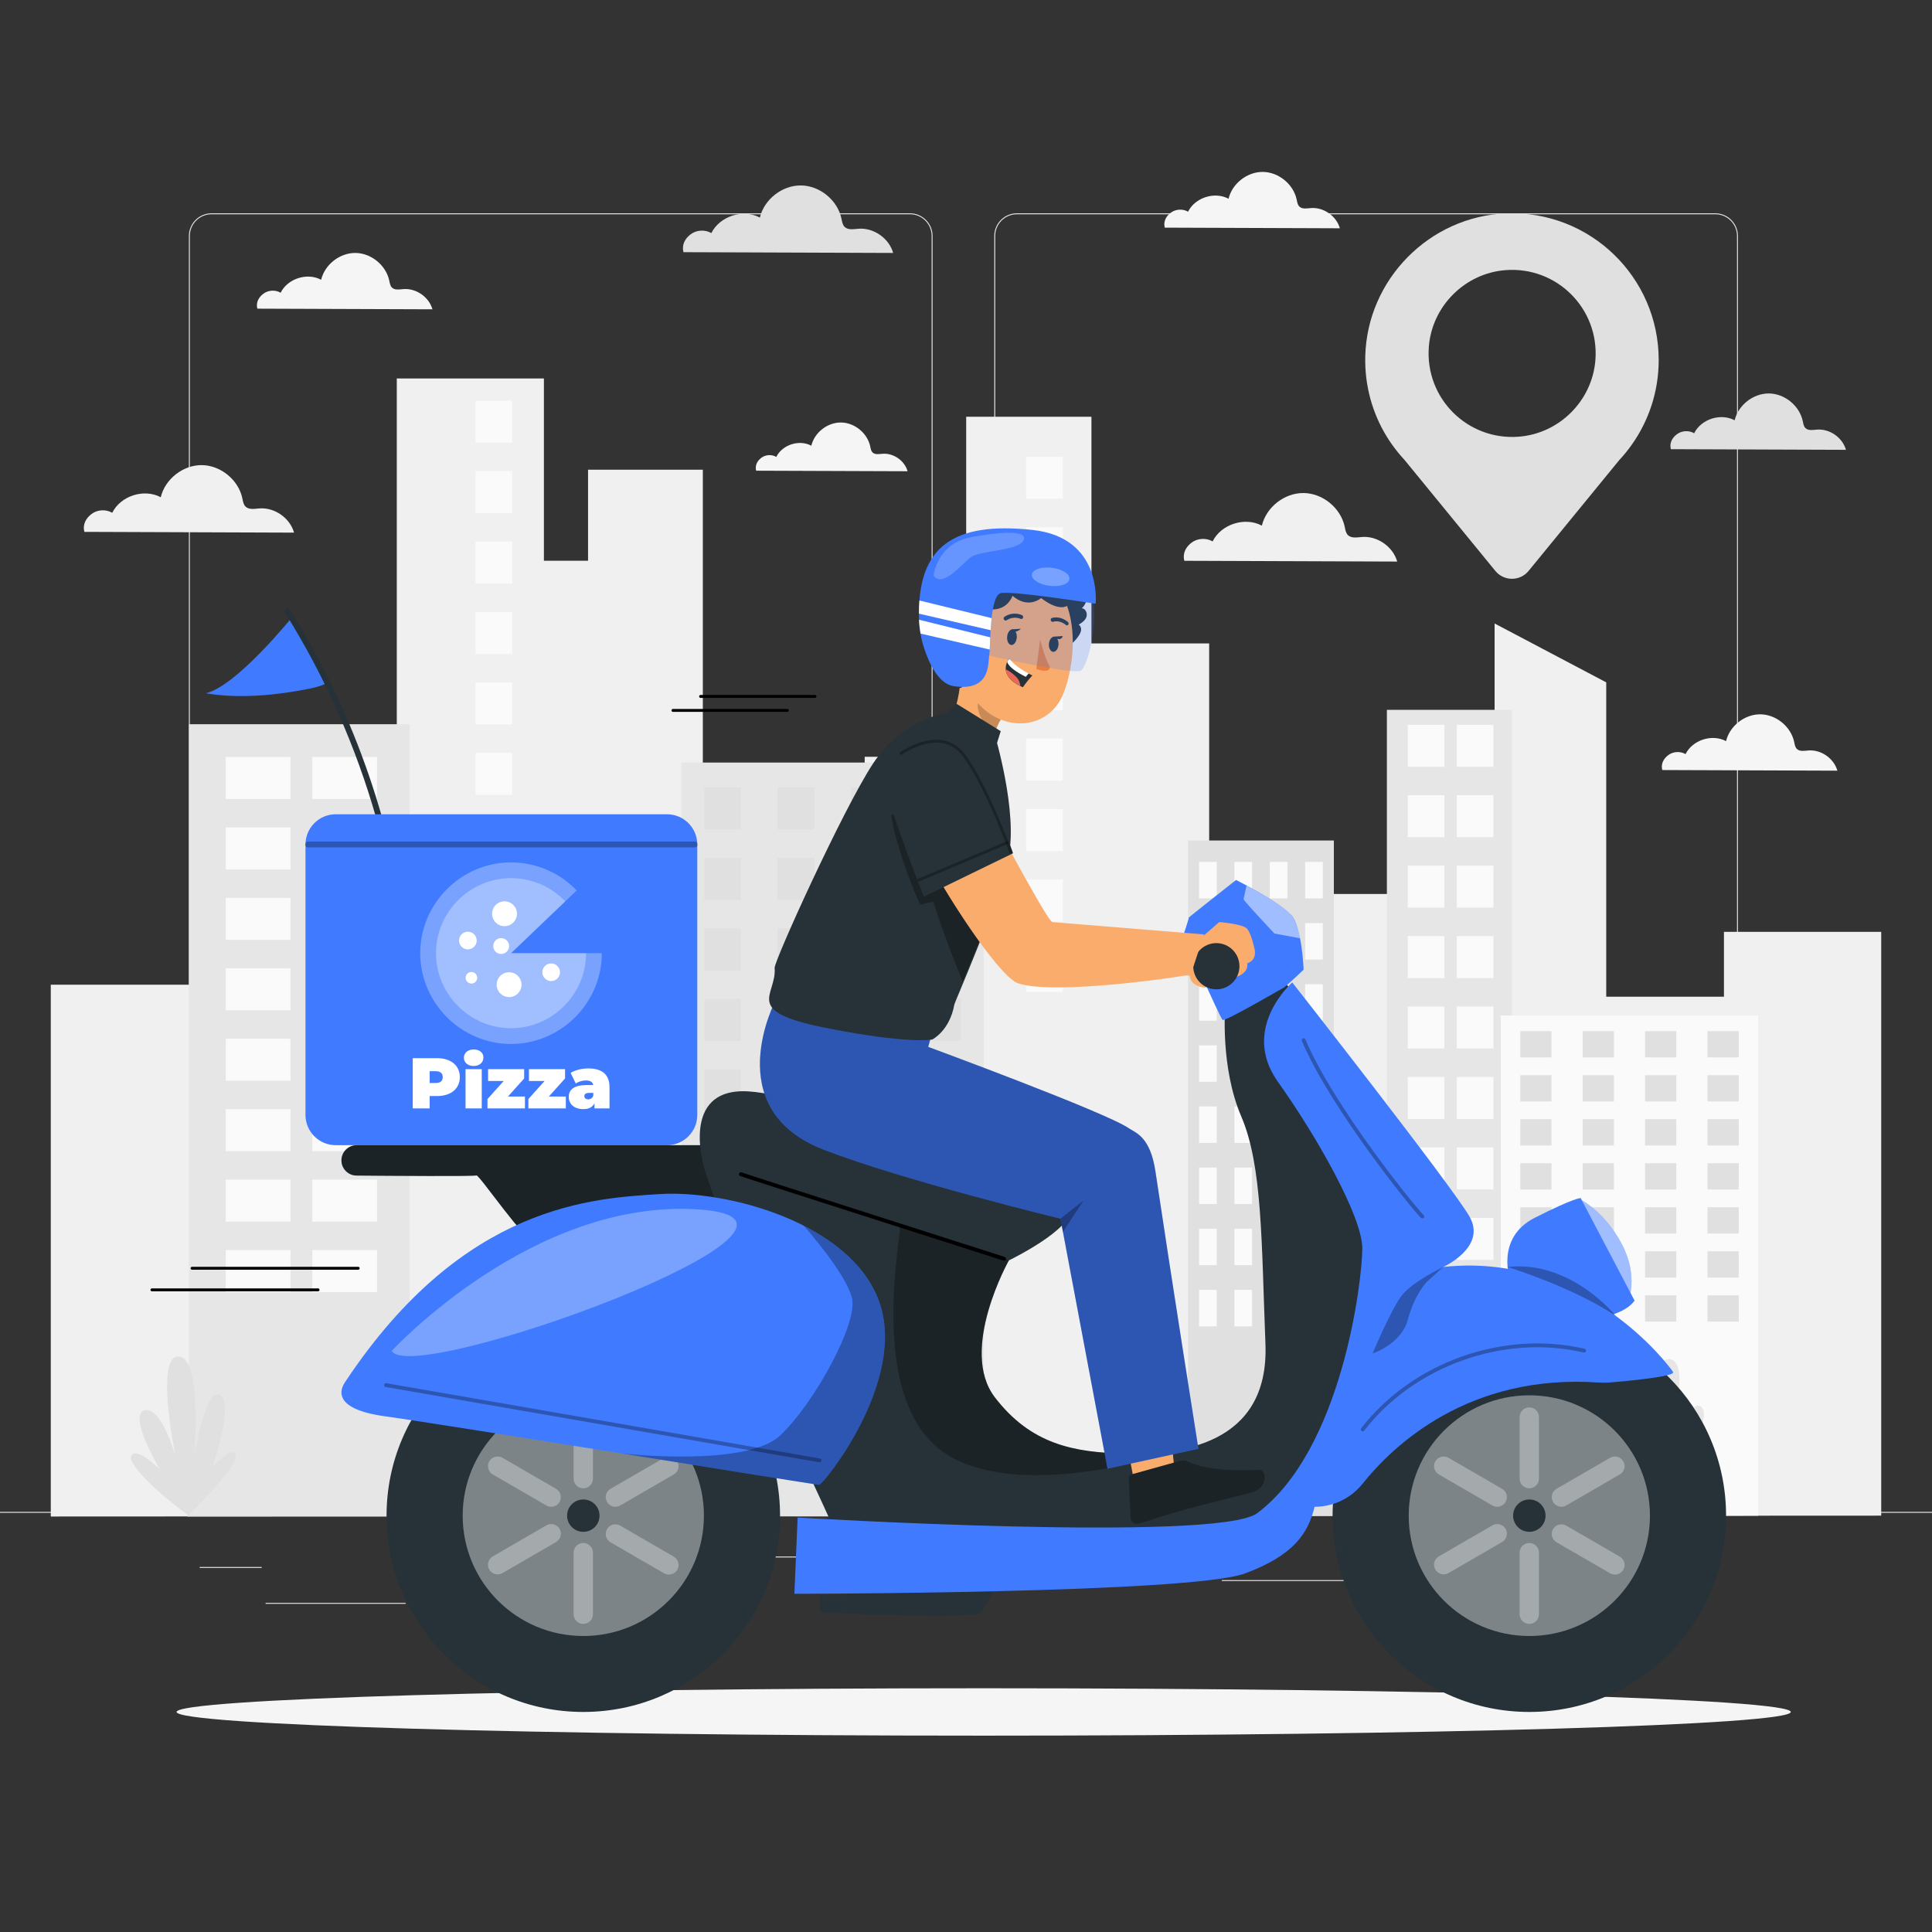 <svg xmlns="http://www.w3.org/2000/svg" xmlns:xlink="http://www.w3.org/1999/xlink" x="0px" y="0px" viewBox="0 0 500 500" style="enable-background:new 0 0 500 500;" xml:space="preserve"><rect x="0" y="0" width="500" height="500" fill="#333333" stroke="none"/><g id="Background_complete">	<g>		<g>			<g>				<g>					<g>						<path style="fill:#E0E0E0;" d="M443.92,330.198H263.174c-3.232,0-5.862-2.63-5.862-5.862V61.062       c0-3.232,2.63-5.862,5.862-5.862H443.92c3.232,0,5.862,2.629,5.862,5.862v263.273       C449.783,327.568,447.153,330.198,443.92,330.198z M263.174,55.45c-3.095,0-5.612,2.518-5.612,5.612v263.273       c0,3.095,2.518,5.612,5.612,5.612H443.92c3.095,0,5.612-2.518,5.612-5.612V61.062c0-3.094-2.518-5.612-5.612-5.612H263.174z"></path>					</g>				</g>				<g>					<g>						<path style="fill:#E0E0E0;" d="M235.493,330.198H54.746c-3.232,0-5.862-2.63-5.862-5.862V61.062       c0-3.232,2.629-5.862,5.862-5.862h180.747c3.232,0,5.862,2.629,5.862,5.862v263.273       C241.355,327.568,238.725,330.198,235.493,330.198z M54.746,55.45c-3.094,0-5.612,2.518-5.612,5.612v263.273       c0,3.095,2.518,5.612,5.612,5.612h180.747c3.095,0,5.612-2.518,5.612-5.612V61.062c0-3.094-2.518-5.612-5.612-5.612H54.746z"></path>					</g>				</g>			</g>			<g>				<g>					<rect x="0" y="391.267" style="fill:#E0E0E0;" width="500" height="0.25"></rect>				</g>			</g>		</g>		<rect x="51.672" y="405.531" style="fill:#E0E0E0;" width="16.06" height="0.25"></rect>		<rect x="170.352" y="402.821" style="fill:#E0E0E0;" width="53.53" height="0.25"></rect>		<rect x="68.732" y="414.821" style="fill:#E0E0E0;" width="36.25" height="0.25"></rect>		<rect x="378.352" y="402.691" style="fill:#E0E0E0;" width="43.19" height="0.25"></rect>		<rect x="430.452" y="402.691" style="fill:#E0E0E0;" width="6.33" height="0.25"></rect>		<rect x="316.212" y="408.921" style="fill:#E0E0E0;" width="53.89" height="0.25"></rect>	</g>	<g>		<g id="freepik--background-complete--inject-481_00000119839895603333606450000013569256019835408830_">			<g>				<polygon style="fill:#F0F0F0;" points="53.18,254.837 53.18,206.856 82.887,206.856 82.887,217.798 102.688,217.798      102.688,97.943 140.762,97.943 140.762,145.117 152.186,145.117 152.186,121.561 181.893,121.561 181.893,236.444      223.783,236.444 223.783,195.854 250.048,195.854 250.048,107.85 282.464,107.85 282.464,166.52 312.931,166.52 312.931,292.91      336.536,292.91 336.536,231.364 360.911,231.364 360.911,191.762 386.803,191.762 386.803,161.356 415.692,176.595      415.692,257.942 446.159,257.942 446.159,241.162 486.856,241.162 486.856,392.246 13.144,392.474 13.144,254.837     "></polygon>				<rect x="265.564" y="118.238" style="fill:#FAFAFA;" width="9.485" height="10.87"></rect>				<rect x="265.564" y="136.463" style="fill:#FAFAFA;" width="9.485" height="10.87"></rect>				<rect x="265.564" y="154.699" style="fill:#FAFAFA;" width="9.485" height="10.87"></rect>				<rect x="265.564" y="172.923" style="fill:#FAFAFA;" width="9.485" height="10.87"></rect>				<rect x="265.564" y="191.148" style="fill:#FAFAFA;" width="9.485" height="10.87"></rect>				<rect x="265.564" y="209.384" style="fill:#FAFAFA;" width="9.485" height="10.87"></rect>				<rect x="265.564" y="227.608" style="fill:#FAFAFA;" width="9.485" height="10.87"></rect>				<rect x="265.564" y="245.845" style="fill:#FAFAFA;" width="9.485" height="10.87"></rect>				<rect x="123.08" y="103.685" style="fill:#FAFAFA;" width="9.485" height="10.87"></rect>				<rect x="123.08" y="121.91" style="fill:#FAFAFA;" width="9.485" height="10.87"></rect>				<rect x="123.08" y="140.146" style="fill:#FAFAFA;" width="9.485" height="10.87"></rect>				<rect x="123.08" y="158.37" style="fill:#FAFAFA;" width="9.485" height="10.87"></rect>				<rect x="123.08" y="176.607" style="fill:#FAFAFA;" width="9.485" height="10.87"></rect>				<rect x="123.08" y="194.831" style="fill:#FAFAFA;" width="9.485" height="10.87"></rect>				<rect x="123.08" y="213.068" style="fill:#FAFAFA;" width="9.485" height="10.87"></rect>				<rect x="123.08" y="231.292" style="fill:#FAFAFA;" width="9.485" height="10.87"></rect>			</g>			<g>				<path style="fill:#E0E0E0;" d="M307.466,392.332V217.521h37.737v174.793L307.466,392.332z"></path>				<rect x="337.763" y="223.07" style="fill:#FAFAFA;" width="4.574" height="9.437"></rect>				<rect x="328.615" y="223.07" style="fill:#FAFAFA;" width="4.574" height="9.437"></rect>				<rect x="319.467" y="223.07" style="fill:#FAFAFA;" width="4.574" height="9.437"></rect>				<rect x="310.318" y="223.07" style="fill:#FAFAFA;" width="4.574" height="9.437"></rect>				<rect x="337.763" y="238.899" style="fill:#FAFAFA;" width="4.574" height="9.437"></rect>				<rect x="328.615" y="238.899" style="fill:#FAFAFA;" width="4.574" height="9.437"></rect>				<rect x="319.467" y="238.899" style="fill:#FAFAFA;" width="4.574" height="9.437"></rect>				<rect x="310.318" y="238.899" style="fill:#FAFAFA;" width="4.574" height="9.437"></rect>				<rect x="337.763" y="254.716" style="fill:#FAFAFA;" width="4.574" height="9.437"></rect>				<rect x="328.615" y="254.716" style="fill:#FAFAFA;" width="4.574" height="9.437"></rect>				<rect x="319.467" y="254.716" style="fill:#FAFAFA;" width="4.574" height="9.437"></rect>				<rect x="310.318" y="254.716" style="fill:#FAFAFA;" width="4.574" height="9.437"></rect>				<rect x="337.763" y="270.533" style="fill:#FAFAFA;" width="4.574" height="9.437"></rect>				<rect x="328.615" y="270.533" style="fill:#FAFAFA;" width="4.574" height="9.437"></rect>				<rect x="319.467" y="270.533" style="fill:#FAFAFA;" width="4.574" height="9.437"></rect>				<rect x="310.318" y="270.533" style="fill:#FAFAFA;" width="4.574" height="9.437"></rect>				<rect x="337.763" y="286.35" style="fill:#FAFAFA;" width="4.574" height="9.437"></rect>				<rect x="328.615" y="286.35" style="fill:#FAFAFA;" width="4.574" height="9.437"></rect>				<rect x="319.467" y="286.35" style="fill:#FAFAFA;" width="4.574" height="9.437"></rect>				<rect x="310.318" y="286.35" style="fill:#FAFAFA;" width="4.574" height="9.437"></rect>				<rect x="337.763" y="302.167" style="fill:#FAFAFA;" width="4.574" height="9.437"></rect>				<rect x="328.615" y="302.167" style="fill:#FAFAFA;" width="4.574" height="9.437"></rect>				<rect x="319.467" y="302.167" style="fill:#FAFAFA;" width="4.574" height="9.437"></rect>				<rect x="310.318" y="302.167" style="fill:#FAFAFA;" width="4.574" height="9.437"></rect>				<rect x="337.763" y="317.984" style="fill:#FAFAFA;" width="4.574" height="9.437"></rect>				<rect x="328.615" y="317.984" style="fill:#FAFAFA;" width="4.574" height="9.437"></rect>				<rect x="319.467" y="317.984" style="fill:#FAFAFA;" width="4.574" height="9.437"></rect>				<rect x="310.318" y="317.984" style="fill:#FAFAFA;" width="4.574" height="9.437"></rect>				<rect x="337.763" y="333.813" style="fill:#FAFAFA;" width="4.574" height="9.437"></rect>				<rect x="328.615" y="333.813" style="fill:#FAFAFA;" width="4.574" height="9.437"></rect>				<rect x="319.467" y="333.813" style="fill:#FAFAFA;" width="4.574" height="9.437"></rect>				<rect x="310.318" y="333.813" style="fill:#FAFAFA;" width="4.574" height="9.437"></rect>			</g>			<g>				<path style="fill:#E6E6E6;" d="M176.332,392.396V197.347h78.242v195.104C254.574,392.451,176.932,392.474,176.332,392.396z"></path>				<rect x="239.215" y="203.799" style="fill:#E0E0E0;" width="9.485" height="10.87"></rect>				<rect x="220.232" y="203.799" style="fill:#E0E0E0;" width="9.485" height="10.87"></rect>				<rect x="201.261" y="203.799" style="fill:#E0E0E0;" width="9.485" height="10.87"></rect>				<rect x="182.279" y="203.799" style="fill:#E0E0E0;" width="9.485" height="10.87"></rect>				<rect x="239.215" y="222.035" style="fill:#E0E0E0;" width="9.485" height="10.87"></rect>				<rect x="220.232" y="222.035" style="fill:#E0E0E0;" width="9.485" height="10.87"></rect>				<rect x="201.261" y="222.035" style="fill:#E0E0E0;" width="9.485" height="10.87"></rect>				<rect x="182.279" y="222.035" style="fill:#E0E0E0;" width="9.485" height="10.87"></rect>				<rect x="239.215" y="240.26" style="fill:#E0E0E0;" width="9.485" height="10.87"></rect>				<rect x="220.232" y="240.26" style="fill:#E0E0E0;" width="9.485" height="10.87"></rect>				<rect x="201.261" y="240.26" style="fill:#E0E0E0;" width="9.485" height="10.87"></rect>				<rect x="182.279" y="240.26" style="fill:#E0E0E0;" width="9.485" height="10.87"></rect>				<rect x="239.215" y="258.484" style="fill:#E0E0E0;" width="9.485" height="10.87"></rect>				<rect x="220.232" y="258.484" style="fill:#E0E0E0;" width="9.485" height="10.87"></rect>				<rect x="201.261" y="258.484" style="fill:#E0E0E0;" width="9.485" height="10.87"></rect>				<rect x="182.279" y="258.484" style="fill:#E0E0E0;" width="9.485" height="10.87"></rect>				<rect x="239.215" y="276.72" style="fill:#E0E0E0;" width="9.485" height="10.87"></rect>				<rect x="220.232" y="276.72" style="fill:#E0E0E0;" width="9.485" height="10.87"></rect>				<rect x="201.261" y="276.72" style="fill:#E0E0E0;" width="9.485" height="10.87"></rect>				<rect x="182.279" y="276.72" style="fill:#E0E0E0;" width="9.485" height="10.87"></rect>				<rect x="239.215" y="294.945" style="fill:#E0E0E0;" width="9.485" height="10.87"></rect>				<rect x="220.232" y="294.945" style="fill:#E0E0E0;" width="9.485" height="10.87"></rect>				<rect x="201.261" y="294.945" style="fill:#E0E0E0;" width="9.485" height="10.87"></rect>				<rect x="182.279" y="294.945" style="fill:#E0E0E0;" width="9.485" height="10.87"></rect>				<rect x="239.215" y="313.181" style="fill:#E0E0E0;" width="9.485" height="10.87"></rect>				<rect x="220.232" y="313.181" style="fill:#E0E0E0;" width="9.485" height="10.87"></rect>				<rect x="201.261" y="313.181" style="fill:#E0E0E0;" width="9.485" height="10.87"></rect>				<rect x="182.279" y="313.181" style="fill:#E0E0E0;" width="9.485" height="10.87"></rect>				<rect x="239.215" y="331.405" style="fill:#E0E0E0;" width="9.485" height="10.87"></rect>				<rect x="220.232" y="331.405" style="fill:#E0E0E0;" width="9.485" height="10.87"></rect>				<rect x="201.261" y="331.405" style="fill:#E0E0E0;" width="9.485" height="10.87"></rect>				<rect x="182.279" y="331.405" style="fill:#E0E0E0;" width="9.485" height="10.87"></rect>			</g>			<g>				<path style="fill:#E6E6E6;" d="M358.925,392.308v-208.6h32.368v208.766C381.049,392.222,358.925,392.308,358.925,392.308z"></path>				<rect x="377.017" y="187.573" style="fill:#FAFAFA;" width="9.485" height="10.87"></rect>				<rect x="377.017" y="205.797" style="fill:#FAFAFA;" width="9.485" height="10.87"></rect>				<rect x="377.017" y="224.033" style="fill:#FAFAFA;" width="9.485" height="10.87"></rect>				<rect x="377.017" y="242.258" style="fill:#FAFAFA;" width="9.485" height="10.87"></rect>				<rect x="377.017" y="260.482" style="fill:#FAFAFA;" width="9.485" height="10.87"></rect>				<rect x="377.017" y="278.719" style="fill:#FAFAFA;" width="9.485" height="10.87"></rect>				<rect x="377.017" y="296.943" style="fill:#FAFAFA;" width="9.485" height="10.87"></rect>				<rect x="377.017" y="315.179" style="fill:#FAFAFA;" width="9.485" height="10.87"></rect>				<rect x="364.329" y="187.573" style="fill:#FAFAFA;" width="9.485" height="10.87"></rect>				<rect x="364.329" y="205.797" style="fill:#FAFAFA;" width="9.485" height="10.87"></rect>				<rect x="364.329" y="224.033" style="fill:#FAFAFA;" width="9.485" height="10.87"></rect>				<rect x="364.329" y="242.258" style="fill:#FAFAFA;" width="9.485" height="10.87"></rect>				<rect x="364.329" y="260.482" style="fill:#FAFAFA;" width="9.485" height="10.87"></rect>				<rect x="364.329" y="278.719" style="fill:#FAFAFA;" width="9.485" height="10.87"></rect>				<rect x="364.329" y="296.943" style="fill:#FAFAFA;" width="9.485" height="10.87"></rect>				<rect x="364.329" y="315.179" style="fill:#FAFAFA;" width="9.485" height="10.87"></rect>			</g>			<g>				<rect x="48.896" y="187.428" style="fill:#E6E6E6;" width="57.129" height="205.046"></rect>				<rect x="80.83" y="195.902" style="fill:#FAFAFA;" width="16.744" height="10.87"></rect>				<rect x="80.83" y="214.139" style="fill:#FAFAFA;" width="16.744" height="10.87"></rect>				<rect x="80.83" y="232.363" style="fill:#FAFAFA;" width="16.744" height="10.87"></rect>				<rect x="80.83" y="250.6" style="fill:#FAFAFA;" width="16.744" height="10.87"></rect>				<rect x="80.83" y="268.824" style="fill:#FAFAFA;" width="16.744" height="10.87"></rect>				<rect x="80.83" y="287.048" style="fill:#FAFAFA;" width="16.744" height="10.87"></rect>				<rect x="80.83" y="305.285" style="fill:#FAFAFA;" width="16.744" height="10.87"></rect>				<rect x="80.83" y="323.509" style="fill:#FAFAFA;" width="16.744" height="10.87"></rect>				<rect x="58.429" y="195.902" style="fill:#FAFAFA;" width="16.744" height="10.87"></rect>				<rect x="58.429" y="214.139" style="fill:#FAFAFA;" width="16.744" height="10.87"></rect>				<rect x="58.429" y="232.363" style="fill:#FAFAFA;" width="16.744" height="10.87"></rect>				<rect x="58.429" y="250.6" style="fill:#FAFAFA;" width="16.744" height="10.87"></rect>				<rect x="58.429" y="268.824" style="fill:#FAFAFA;" width="16.744" height="10.87"></rect>				<rect x="58.429" y="287.048" style="fill:#FAFAFA;" width="16.744" height="10.87"></rect>				<rect x="58.429" y="305.285" style="fill:#FAFAFA;" width="16.744" height="10.87"></rect>				<rect x="58.429" y="323.509" style="fill:#FAFAFA;" width="16.744" height="10.87"></rect>			</g>			<g>				<path style="fill:#E0E0E0;" d="M143.398,392.412V240.26h24.917V392.4L143.398,392.412z"></path>				<rect x="163.404" y="245.074" style="fill:#FAFAFA;" width="3.021" height="8.101"></rect>				<rect x="157.362" y="245.074" style="fill:#FAFAFA;" width="3.021" height="8.101"></rect>				<rect x="151.331" y="245.074" style="fill:#FAFAFA;" width="3.021" height="8.101"></rect>				<rect x="145.288" y="245.074" style="fill:#FAFAFA;" width="3.021" height="8.101"></rect>				<rect x="163.404" y="258.664" style="fill:#FAFAFA;" width="3.021" height="8.101"></rect>				<rect x="157.362" y="258.664" style="fill:#FAFAFA;" width="3.021" height="8.101"></rect>				<rect x="151.331" y="258.664" style="fill:#FAFAFA;" width="3.021" height="8.101"></rect>				<rect x="145.288" y="258.664" style="fill:#FAFAFA;" width="3.021" height="8.101"></rect>				<rect x="163.404" y="272.254" style="fill:#FAFAFA;" width="3.021" height="8.101"></rect>				<rect x="157.362" y="272.254" style="fill:#FAFAFA;" width="3.021" height="8.101"></rect>				<rect x="151.331" y="272.254" style="fill:#FAFAFA;" width="3.021" height="8.101"></rect>				<rect x="145.288" y="272.254" style="fill:#FAFAFA;" width="3.021" height="8.101"></rect>				<rect x="163.404" y="285.845" style="fill:#FAFAFA;" width="3.021" height="8.101"></rect>				<rect x="157.362" y="285.845" style="fill:#FAFAFA;" width="3.021" height="8.101"></rect>				<rect x="151.331" y="285.845" style="fill:#FAFAFA;" width="3.021" height="8.101"></rect>				<rect x="145.288" y="285.845" style="fill:#FAFAFA;" width="3.021" height="8.101"></rect>				<rect x="163.404" y="299.447" style="fill:#FAFAFA;" width="3.021" height="8.101"></rect>				<rect x="157.362" y="299.447" style="fill:#FAFAFA;" width="3.021" height="8.101"></rect>				<rect x="151.331" y="299.447" style="fill:#FAFAFA;" width="3.021" height="8.101"></rect>				<rect x="145.288" y="299.447" style="fill:#FAFAFA;" width="3.021" height="8.101"></rect>				<rect x="163.404" y="313.037" style="fill:#FAFAFA;" width="3.021" height="8.101"></rect>				<rect x="157.362" y="313.037" style="fill:#FAFAFA;" width="3.021" height="8.101"></rect>				<rect x="151.331" y="313.037" style="fill:#FAFAFA;" width="3.021" height="8.101"></rect>				<rect x="145.288" y="313.037" style="fill:#FAFAFA;" width="3.021" height="8.101"></rect>				<rect x="163.404" y="326.627" style="fill:#FAFAFA;" width="3.021" height="8.101"></rect>				<rect x="157.362" y="326.627" style="fill:#FAFAFA;" width="3.021" height="8.101"></rect>				<rect x="151.331" y="326.627" style="fill:#FAFAFA;" width="3.021" height="8.101"></rect>				<rect x="145.288" y="326.627" style="fill:#FAFAFA;" width="3.021" height="8.101"></rect>				<rect x="163.404" y="340.217" style="fill:#FAFAFA;" width="3.021" height="8.101"></rect>				<rect x="157.362" y="340.217" style="fill:#FAFAFA;" width="3.021" height="8.101"></rect>				<rect x="151.331" y="340.217" style="fill:#FAFAFA;" width="3.021" height="8.101"></rect>				<rect x="145.288" y="340.217" style="fill:#FAFAFA;" width="3.021" height="8.101"></rect>			</g>			<g>				<path style="fill:#FAFAFA;" d="M388.404,392.474V262.817h66.614v129.444L388.404,392.474z"></path>				<rect x="441.897" y="266.85" style="fill:#E0E0E0;" width="8.077" height="6.801"></rect>				<rect x="425.743" y="266.85" style="fill:#E0E0E0;" width="8.077" height="6.801"></rect>				<rect x="409.602" y="266.85" style="fill:#E0E0E0;" width="8.077" height="6.801"></rect>				<rect x="393.448" y="266.85" style="fill:#E0E0E0;" width="8.077" height="6.801"></rect>				<rect x="441.897" y="278.249" style="fill:#E0E0E0;" width="8.077" height="6.801"></rect>				<rect x="425.743" y="278.249" style="fill:#E0E0E0;" width="8.077" height="6.801"></rect>				<rect x="409.602" y="278.249" style="fill:#E0E0E0;" width="8.077" height="6.801"></rect>				<rect x="393.448" y="278.249" style="fill:#E0E0E0;" width="8.077" height="6.801"></rect>				<rect x="441.897" y="289.648" style="fill:#E0E0E0;" width="8.077" height="6.801"></rect>				<rect x="425.743" y="289.648" style="fill:#E0E0E0;" width="8.077" height="6.801"></rect>				<rect x="409.602" y="289.648" style="fill:#E0E0E0;" width="8.077" height="6.801"></rect>				<rect x="393.448" y="289.648" style="fill:#E0E0E0;" width="8.077" height="6.801"></rect>				<rect x="441.897" y="301.047" style="fill:#E0E0E0;" width="8.077" height="6.801"></rect>				<rect x="425.743" y="301.047" style="fill:#E0E0E0;" width="8.077" height="6.801"></rect>				<rect x="409.602" y="301.047" style="fill:#E0E0E0;" width="8.077" height="6.801"></rect>				<rect x="393.448" y="301.047" style="fill:#E0E0E0;" width="8.077" height="6.801"></rect>				<rect x="441.897" y="312.435" style="fill:#E0E0E0;" width="8.077" height="6.801"></rect>				<rect x="425.743" y="312.435" style="fill:#E0E0E0;" width="8.077" height="6.801"></rect>				<rect x="409.602" y="312.435" style="fill:#E0E0E0;" width="8.077" height="6.801"></rect>				<rect x="393.448" y="312.435" style="fill:#E0E0E0;" width="8.077" height="6.801"></rect>				<rect x="441.897" y="323.834" style="fill:#E0E0E0;" width="8.077" height="6.801"></rect>				<rect x="425.743" y="323.834" style="fill:#E0E0E0;" width="8.077" height="6.801"></rect>				<rect x="409.602" y="323.834" style="fill:#E0E0E0;" width="8.077" height="6.801"></rect>				<rect x="393.448" y="323.834" style="fill:#E0E0E0;" width="8.077" height="6.801"></rect>				<rect x="441.897" y="335.233" style="fill:#E0E0E0;" width="8.077" height="6.801"></rect>				<rect x="425.743" y="335.233" style="fill:#E0E0E0;" width="8.077" height="6.801"></rect>				<rect x="409.602" y="335.233" style="fill:#E0E0E0;" width="8.077" height="6.801"></rect>				<rect x="393.448" y="335.233" style="fill:#E0E0E0;" width="8.077" height="6.801"></rect>			</g>		</g>		<g>			<path style="fill:#E6E6E6;" d="M414.211,373.493c1.982-1.865,6.192,5.35,6.192,5.35s-4.532-15.717,0.011-15.77    c4.543-0.053,4.77,13.409,4.77,13.409s1.459-26.762,7.366-24.645c5.906,2.117-2.714,26.002-2.714,26.002    s7.639-16.981,10.567-13.643c2.928,3.339-6.724,17.544-6.724,17.544s7.05-4.556,6.593-1.308    c-0.456,3.248-15.742,11.742-15.742,11.742C419.637,386.379,412.229,375.358,414.211,373.493z"></path>			<g>				<path style="fill:none;stroke:#E0E0E0;stroke-width:0.5;stroke-linecap:round;stroke-linejoin:round;stroke-miterlimit:10;" d="     M424.497,392.332c0,0,2.398-11.439,3.777-19.226"></path>									<line style="fill:none;stroke:#E0E0E0;stroke-width:0.5;stroke-linecap:round;stroke-linejoin:round;stroke-miterlimit:10;" x1="426.077" y1="384.772" x2="430.748" y2="378.974"></line>			</g>		</g>		<g>			<path style="fill:#E0E0E0;" d="M34.018,376.655c1.446-2.305,7.343,3.611,7.343,3.611s-8.359-14.06-3.978-15.26    c4.382-1.2,8.005,11.767,8.005,11.767s-5.355-26.261,0.895-25.707c6.25,0.555,3.949,25.844,3.949,25.844    s3.096-18.361,6.773-15.872c3.677,2.49-2.07,18.674-2.07,18.674s5.669-6.19,6.048-2.933c0.38,3.258-12.261,15.341-12.261,15.341    C42.525,387.751,32.571,378.96,34.018,376.655z"></path>			<g>				<path style="fill:none;stroke:#E0E0E0;stroke-width:0.5;stroke-linecap:round;stroke-linejoin:round;stroke-miterlimit:10;" d="     M48.733,392.281c0,0-0.572-11.674-1.208-19.556"></path>									<line style="fill:none;stroke:#E0E0E0;stroke-width:0.5;stroke-linecap:round;stroke-linejoin:round;stroke-miterlimit:10;" x1="48.35" y1="384.567" x2="51.403" y2="377.776"></line>			</g>		</g>		<g>			<g>				<path style="fill:#E0E0E0;" d="M178.735,60.639c1.514-1.144,3.724-1.274,5.362-0.314c2.174-4.393,8.233-6.332,12.554-4.018     c1.127-4.734,5.792-8.373,10.658-8.315c4.866,0.058,9.442,3.809,10.455,8.569c0.161,0.757,0.268,1.585,0.809,2.138     c0.879,0.898,2.346,0.596,3.599,0.499c3.941-0.307,7.906,2.459,8.978,6.264l-54.272-0.198     C176.402,63.427,177.22,61.783,178.735,60.639z"></path>			</g>		</g>		<g>			<g>				<path style="fill:#F0F0F0;" d="M23.685,133.02c1.514-1.144,3.724-1.274,5.362-0.314c2.174-4.393,8.233-6.332,12.554-4.018     c1.127-4.734,5.792-8.373,10.658-8.315c4.866,0.059,9.442,3.809,10.455,8.569c0.161,0.756,0.268,1.585,0.809,2.138     c0.879,0.898,2.347,0.597,3.599,0.499c3.941-0.308,7.906,2.459,8.978,6.264l-54.271-0.197     C21.352,135.808,22.17,134.164,23.685,133.02z"></path>			</g>		</g>		<g>			<g>				<path style="fill:#F5F5F5;" d="M68.152,76.022c1.265-0.956,3.11-1.064,4.477-0.263c1.815-3.668,6.874-5.287,10.482-3.354     c0.941-3.953,4.836-6.991,8.899-6.942c4.063,0.049,7.884,3.18,8.73,7.155c0.134,0.632,0.223,1.323,0.675,1.785     c0.734,0.75,1.959,0.498,3.005,0.416c3.29-0.257,6.602,2.054,7.496,5.23l-45.315-0.165     C66.204,78.35,66.887,76.977,68.152,76.022z"></path>			</g>		</g>		<g>			<g>				<path style="fill:#F5F5F5;" d="M431.745,195.424c1.265-0.956,3.11-1.064,4.477-0.263c1.815-3.668,6.874-5.287,10.482-3.355     c0.941-3.953,4.836-6.991,8.899-6.942c4.063,0.049,7.884,3.18,8.73,7.155c0.134,0.632,0.223,1.323,0.675,1.785     c0.734,0.75,1.959,0.498,3.005,0.416c3.29-0.257,6.602,2.053,7.496,5.23l-45.315-0.165     C429.797,197.751,430.48,196.379,431.745,195.424z"></path>			</g>		</g>		<g>			<g>				<path style="fill:#F5F5F5;" d="M302.99,55.052c1.265-0.955,3.11-1.064,4.477-0.263c1.815-3.668,6.874-5.287,10.482-3.354     c0.941-3.953,4.836-6.991,8.899-6.943c4.063,0.049,7.884,3.18,8.73,7.155c0.134,0.632,0.223,1.323,0.675,1.785     c0.734,0.75,1.959,0.498,3.005,0.416c3.291-0.257,6.602,2.054,7.496,5.231l-45.315-0.165     C301.043,57.38,301.726,56.008,302.99,55.052z"></path>			</g>		</g>		<g>			<g>				<path style="fill:#E0E0E0;" d="M433.967,112.387c1.265-0.956,3.11-1.064,4.477-0.263c1.815-3.668,6.874-5.287,10.482-3.354     c0.941-3.953,4.836-6.991,8.899-6.942c4.063,0.049,7.884,3.18,8.73,7.155c0.134,0.632,0.223,1.324,0.675,1.785     c0.734,0.75,1.959,0.498,3.005,0.416c3.291-0.257,6.602,2.054,7.497,5.23l-45.315-0.165     C432.02,114.714,432.703,113.342,433.967,112.387z"></path>			</g>		</g>		<g>			<g>				<path style="fill:#F5F5F5;" d="M197.033,118.476c1.094-0.826,2.689-0.92,3.872-0.227c1.57-3.173,5.945-4.573,9.065-2.901     c0.814-3.419,4.182-6.046,7.696-6.004c3.514,0.042,6.818,2.75,7.55,6.188c0.116,0.546,0.193,1.145,0.584,1.544     c0.635,0.648,1.694,0.431,2.599,0.36c2.846-0.222,5.709,1.776,6.483,4.523l-39.19-0.142     C195.349,120.489,195.94,119.302,197.033,118.476z"></path>			</g>		</g>		<g>			<g>				<path style="fill:#F0F0F0;" d="M308.38,140.434c1.538-1.161,3.781-1.293,5.444-0.319c2.207-4.46,8.358-6.429,12.745-4.079     c1.144-4.806,5.88-8.501,10.82-8.441c4.94,0.06,9.585,3.867,10.614,8.699c0.163,0.768,0.272,1.609,0.821,2.17     c0.892,0.911,2.382,0.606,3.654,0.506c4.001-0.312,8.027,2.497,9.115,6.359l-55.098-0.2     C306.012,143.265,306.843,141.596,308.38,140.434z"></path>			</g>		</g>	</g>	<path style="fill:#E0E0E0;" d="M429.27,93.177c0-21.466-17.809-38.772-39.458-37.949c-19.861,0.755-35.968,17.071-36.483,36.94  c-0.198,7.639,1.86,14.784,5.556,20.818c0.453,0.74,0.935,1.459,1.436,2.164h-0.006l0.074,0.09  c0.953,1.332,1.991,2.598,3.104,3.794l23.493,28.715c2.227,2.722,6.389,2.722,8.616,0l23.456-28.672  c1.124-1.204,2.168-2.483,3.13-3.826l0.083-0.102h-0.011C426.669,108.946,429.27,101.368,429.27,93.177z M393.089,113.014  c-13.322,1.051-24.355-9.983-23.305-23.305c0.826-10.479,9.317-18.97,19.796-19.796c13.321-1.05,24.355,9.983,23.305,23.304  C412.058,103.698,403.568,112.188,393.089,113.014z"></path></g><g id="Background_simple" style="display:none;">	<g style="display:inline;">		<g>			<path style="fill:#407BFF;" d="M423.629,218.205c-23.138,56.6-67.912,82.215-107.228,104.14    c-39.317,21.925-92.009,9.444-134.332-5.895c-42.323-15.339-69.158-53.572-85.297-95.596c-5.952-15.498-6.81-38.195-3.811-54.523    c2.999-16.328,16.311-30.32,31.754-36.412c21.793-8.598,46.757,3.513,62.979,20.416c14.37,14.973,27.365,35.283,48.046,37.014    c18.428,1.542,34.497-13.331,42.976-29.765s11.965-35.075,20.388-51.539c9.97-19.488,27.564-35.678,48.839-40.832    c21.275-5.154,49.78,0.65,62.323,18.591C410.266,83.802,455.524,140.182,423.629,218.205z"></path>		</g>		<g style="opacity:0.9;">			<path style="fill:#FFFFFF;" d="M423.629,218.205c-23.138,56.6-67.912,82.215-107.228,104.14    c-39.317,21.925-92.009,9.444-134.332-5.895c-42.323-15.339-69.158-53.572-85.297-95.596c-5.952-15.498-6.81-38.195-3.811-54.523    c2.999-16.328,16.311-30.32,31.754-36.412c21.793-8.598,46.757,3.513,62.979,20.416c14.37,14.973,27.365,35.283,48.046,37.014    c18.428,1.542,34.497-13.331,42.976-29.765s11.965-35.075,20.388-51.539c9.97-19.488,27.564-35.678,48.839-40.832    c21.275-5.154,49.78,0.65,62.323,18.591C410.266,83.802,455.524,140.182,423.629,218.205z"></path>		</g>	</g></g><g id="Shadow">	<g>		<g>			<path style="fill:#F5F5F5;" d="M463.449,443.052c0,3.387-93.517,6.132-208.875,6.132s-208.875-2.745-208.875-6.132    c0-3.387,93.516-6.132,208.875-6.132S463.449,439.665,463.449,443.052z"></path>		</g>	</g></g><g id="Lines">	<g>		<path style="fill:none;stroke:#000000;stroke-width:0.75;stroke-linecap:round;stroke-linejoin:round;stroke-miterlimit:10;" d="   M49.705,328.228c14.332,0,28.664,0,42.996,0"></path>		<path style="fill:none;stroke:#000000;stroke-width:0.75;stroke-linecap:round;stroke-linejoin:round;stroke-miterlimit:10;" d="   M39.319,333.813c14.332,0,28.664,0,42.996,0"></path>	</g>	<g>		<path style="fill:none;stroke:#000000;stroke-width:0.75;stroke-linecap:round;stroke-linejoin:round;stroke-miterlimit:10;" d="   M181.31,180.232c9.866,0,19.732,0,29.598,0"></path>		<path style="fill:none;stroke:#000000;stroke-width:0.75;stroke-linecap:round;stroke-linejoin:round;stroke-miterlimit:10;" d="   M174.161,183.852c9.866,0,19.732,0,29.598,0"></path>	</g></g><g id="Character">	<g>		<g>			<g>				<path style="fill:#407BFF;" d="M75.46,159.887c0,0-14.324,17.745-22.164,19.516c0,0,7.527,1.662,19.727,0     s11.589-2.915,11.589-2.915L75.46,159.887z"></path>				<g>					<g>						<path style="fill:#263238;" d="M98.831,211.386c-4.165-14.645-9.918-28.831-17.16-42.226       c-2.091-3.867-4.309-7.665-6.638-11.393c-0.51-0.817-1.809-0.065-1.295,0.757c10.338,16.546,18.309,34.495,23.647,53.261       C97.648,212.712,99.096,212.318,98.831,211.386L98.831,211.386z"></path>					</g>				</g>			</g>			<path style="fill:#407BFF;" d="M172.618,296.376H86.897c-4.329,0-7.839-3.51-7.839-7.839v-69.968c0-4.329,3.51-7.839,7.839-7.839    h85.721c4.329,0,7.839,3.51,7.839,7.839v69.968C180.458,292.867,176.948,296.376,172.618,296.376z"></path>			<g>				<path style="fill:#FFFFFF;" d="M118.999,278.754c0,3.009-2.303,4.902-5.924,4.902h-1.875v3.194h-4.383v-12.999h6.258     C116.697,273.852,118.999,275.746,118.999,278.754z M114.58,278.754c0-0.947-0.575-1.522-1.782-1.522h-1.597v3.045h1.597     C114.004,280.276,114.58,279.701,114.58,278.754z"></path>				<path style="fill:#FFFFFF;" d="M120.054,273.74c0-1.207,0.984-2.136,2.526-2.136c1.541,0,2.525,0.855,2.525,2.061     c0,1.281-0.984,2.21-2.525,2.21C121.039,275.876,120.054,274.947,120.054,273.74z M120.482,276.692h4.196v10.158h-4.196V276.692     z"></path>				<path style="fill:#FFFFFF;" d="M135.856,283.786v3.064h-9.694v-2.414l4.197-4.68h-4.048v-3.064h9.34v2.414l-4.196,4.68H135.856z     "></path>				<path style="fill:#FFFFFF;" d="M146.438,283.786v3.064h-9.694v-2.414l4.197-4.68h-4.048v-3.064h9.34v2.414l-4.196,4.68H146.438z     "></path>				<path style="fill:#FFFFFF;" d="M157.744,281.391v5.46h-3.9v-1.337c-0.482,1.021-1.448,1.522-2.878,1.522     c-2.489,0-3.77-1.411-3.77-3.157c0-1.968,1.486-3.064,4.643-3.064h1.69c-0.13-0.78-0.725-1.188-1.913-1.188     c-0.91,0-1.932,0.297-2.6,0.799l-1.337-2.768c1.188-0.742,2.989-1.151,4.568-1.151     C155.739,276.507,157.744,278.012,157.744,281.391z M153.547,283.545v-0.705h-1.04c-0.892,0-1.281,0.297-1.281,0.854     c0,0.465,0.371,0.817,1.003,0.817C152.804,284.511,153.325,284.214,153.547,283.545z"></path>			</g>			<g>				<path style="opacity:0.3;fill:#FFFFFF;" d="M132.253,246.684h23.495c0,12.889-10.606,23.495-23.495,23.495     c-12.889,0-23.495-10.606-23.495-23.495c0-12.889,10.606-23.495,23.495-23.495c6.413,0,12.555,2.626,16.985,7.262     L132.253,246.684z"></path>				<path style="opacity:0.3;fill:#FFFFFF;" d="M132.253,246.684h19.42c0,10.654-8.767,19.42-19.42,19.42     c-10.654,0-19.42-8.767-19.42-19.42c0-10.654,8.767-19.42,19.42-19.42c5.301,0,10.377,2.17,14.039,6.002L132.253,246.684z"></path>				<circle style="fill:#FFFFFF;" cx="121.083" cy="243.411" r="2.284"></circle>				<circle style="fill:#FFFFFF;" cx="142.644" cy="251.616" r="2.284"></circle>				<path style="fill:#FFFFFF;" d="M133.788,236.478c0,1.777-1.44,3.217-3.217,3.217c-1.777,0-3.217-1.44-3.217-3.217     c0-1.777,1.44-3.217,3.217-3.217C132.347,233.261,133.788,234.701,133.788,236.478z"></path>				<circle style="fill:#FFFFFF;" cx="131.753" cy="254.833" r="3.217"></circle>				<path style="fill:#FFFFFF;" d="M131.753,244.834c0,1.135-0.92,2.055-2.055,2.055c-1.135,0-2.055-0.92-2.055-2.055     c0-1.135,0.92-2.055,2.055-2.055C130.833,242.779,131.753,243.699,131.753,244.834z"></path>				<path style="fill:#FFFFFF;" d="M123.5,253.047c0,0.827-0.67,1.497-1.497,1.497c-0.827,0-1.497-0.67-1.497-1.497     c0-0.827,0.67-1.497,1.497-1.497C122.83,251.55,123.5,252.221,123.5,253.047z"></path>			</g>			<g style="opacity:0.3;">				<g>					<path d="M79.707,219.305c26.063,0,52.126,0,78.189,0c7.304,0,14.609,0,21.913,0c0.965,0,0.967-1.5,0-1.5      c-26.063,0-52.126,0-78.189,0c-7.304,0-14.609,0-21.913,0C78.742,217.805,78.74,219.305,79.707,219.305L79.707,219.305z"></path>				</g>			</g>		</g>		<g>			<g>				<path style="fill:#263238;" d="M183.145,296.376h-90.85c-2.17,0-3.928,1.759-3.928,3.928l0,0c0,2.156,1.737,3.91,3.893,3.928     c8.996,0.077,30.501,0.233,31.038-0.035c0.68-0.34,12.985,17.834,15.046,17.011l5.016,16.797l51.686-19.052L183.145,296.376z"></path>				<path style="opacity:0.3;" d="M183.145,296.376h-90.85c-2.17,0-3.928,1.759-3.928,3.928l0,0c0,2.156,1.737,3.91,3.893,3.928     c8.996,0.077,30.501,0.233,31.038-0.035c0.68-0.34,12.985,17.834,15.046,17.011l5.016,16.797l51.686-19.052L183.145,296.376z"></path>			</g>			<path style="fill:#263238;" d="M182.457,303.018c-0.26-0.781-6.77-21.613,11.197-20.571s82.545,25.136,83.326,30.405    c0.781,5.269-15.884,13.341-15.884,13.341s-13.02,23.175-3.646,35.413c9.374,12.238,20.571,14.322,33.851,14.582    c13.28,0.26,37.236-1.823,36.195-28.383c-1.042-26.56-0.781-46.09-6.249-58.849c-5.468-12.759-4.166-28.122-4.166-28.904    c0-0.781,15.103-6.5,15.103-6.5l41.663,61.327l-17.967,47.507c0,0-26.039,31.508-26.821,32.028    c-0.781,0.521-58.589,12.759-59.37,12.759c-0.781,0-51.037-4.687-51.298-5.729c-0.26-1.042-10.416-22.915-10.416-22.915    L182.457,303.018z"></path>			<path style="fill:#407BFF;" d="M409.387,310.649c0,0,6.054,3.113,10.395,11.451c4.341,8.339,1.599,14.621,1.599,14.621    L409.387,310.649z"></path>			<path style="opacity:0.5;fill:#FFFFFF;" d="M409.387,310.649c0,0,6.054,3.113,10.395,11.451    c4.341,8.339,1.599,14.621,1.599,14.621L409.387,310.649z"></path>			<path style="fill:#263238;" d="M218.955,409.63v3.281h-6.837v4.371c0,0,40.212,1.909,41.853,0    c1.641-1.909,5.197-10.47,5.197-10.47L218.955,409.63z"></path>			<g>				<ellipse style="fill:#263238;" cx="150.958" cy="392.251" rx="50.917" ry="50.801"></ellipse>				<ellipse style="opacity:0.4;fill:#FFFFFF;enable-background:new    ;" cx="150.958" cy="392.251" rx="31.216" ry="31.145"></ellipse>				<g style="opacity:0.3;">					<path style="fill:#FFFFFF;" d="M153.453,366.719v15.966c0,1.374-1.116,2.487-2.493,2.487h-0.016      c-1.377,0-2.493-1.113-2.493-2.487v-15.966c0-1.374,1.116-2.487,2.493-2.487h0.016      C152.337,364.232,153.453,365.345,153.453,366.719z"></path>				</g>				<g style="opacity:0.3;">					<path style="fill:#FFFFFF;" d="M153.453,401.811v15.966c0,1.374-1.116,2.487-2.493,2.487h-0.016      c-1.377,0-2.493-1.113-2.493-2.487v-15.966c0-1.374,1.116-2.487,2.493-2.487h0.016      C152.337,399.324,153.453,400.437,153.453,401.811z"></path>				</g>				<g style="opacity:0.3;">					<path style="fill:#FFFFFF;" d="M160.478,389.636c-1.191,0.672-2.702,0.254-3.375-0.934l0,0c0,0-0.001-0.001-0.001-0.001      c-0.692-1.187-0.289-2.71,0.901-3.4l13.863-8.023c0.002-0.001,0.004-0.003,0.006-0.004c1.194-0.684,2.718-0.273,3.403,0.918      l0,0c0.001,0.002,0.002,0.004,0.004,0.006c0.686,1.191,0.274,2.711-0.92,3.395l-13.847,8.023      C160.501,389.623,160.49,389.629,160.478,389.636z"></path>				</g>				<g style="opacity:0.3;">					<path style="fill:#FFFFFF;" d="M126.627,406.191L126.627,406.191c-0.001-0.002-0.003-0.004-0.004-0.006      c-0.685-1.191-0.273-2.711,0.92-3.395l13.847-8.023c1.195-0.693,2.727-0.291,3.426,0.899l0,0      c0.692,1.197,0.282,2.726-0.917,3.418l-13.847,8.023C128.854,407.797,127.321,407.387,126.627,406.191z"></path>				</g>				<g style="opacity:0.3;">					<path style="fill:#FFFFFF;" d="M175.272,406.262c-0.689,1.189-2.214,1.596-3.406,0.908l-13.863-8.023      c-1.193-0.697-1.595-2.225-0.901-3.418l0,0c0,0,0.001-0.001,0.001-0.001c0.693-1.187,2.219-1.589,3.409-0.897l13.847,8.023      c0.002,0.001,0.004,0.003,0.007,0.004c1.192,0.688,1.599,2.209,0.91,3.398l0,0C175.275,406.258,175.274,406.26,175.272,406.262      z"></path>				</g>				<g style="opacity:0.3;">					<path style="fill:#FFFFFF;" d="M144.802,388.727c-0.696,1.185-2.223,1.583-3.411,0.889l-13.847-8.023      c-0.002-0.001-0.004-0.003-0.006-0.004c-1.192-0.688-1.599-2.209-0.91-3.398l0,0c0.693-1.196,2.226-1.605,3.425-0.915      L143.9,385.3c0.002,0.001,0.004,0.002,0.006,0.004c1.192,0.688,1.599,2.209,0.91,3.398l0,0      C144.811,388.71,144.807,388.719,144.802,388.727z"></path>				</g>				<path style="fill:#263238;" d="M150.96,388.06L150.96,388.06c2.318,0,4.198,1.875,4.198,4.188c0,2.313-1.879,4.188-4.198,4.188     c-2.318,0-4.197-1.875-4.197-4.188C146.762,389.935,148.642,388.06,150.96,388.06z"></path>			</g>			<g>				<ellipse style="fill:#263238;" cx="395.788" cy="392.251" rx="50.917" ry="50.801"></ellipse>				<ellipse style="opacity:0.4;fill:#FFFFFF;enable-background:new    ;" cx="395.788" cy="392.251" rx="31.216" ry="31.145"></ellipse>				<g style="opacity:0.3;">					<path style="fill:#FFFFFF;" d="M398.282,366.719v15.966c0,1.374-1.116,2.487-2.493,2.487h-0.016      c-1.377,0-2.493-1.113-2.493-2.487v-15.966c0-1.374,1.116-2.487,2.493-2.487h0.016      C397.166,364.232,398.282,365.345,398.282,366.719z"></path>				</g>				<g style="opacity:0.3;">					<path style="fill:#FFFFFF;" d="M398.282,401.811v15.966c0,1.374-1.116,2.487-2.493,2.487h-0.016      c-1.377,0-2.493-1.113-2.493-2.487v-15.966c0-1.374,1.116-2.487,2.493-2.487h0.016      C397.166,399.324,398.282,400.437,398.282,401.811z"></path>				</g>				<g style="opacity:0.3;">					<path style="fill:#FFFFFF;" d="M405.308,389.636c-1.191,0.672-2.702,0.254-3.375-0.934l0,0c0,0-0.001-0.001-0.001-0.001      c-0.692-1.187-0.289-2.71,0.901-3.4l13.863-8.023c0.002-0.001,0.004-0.003,0.006-0.004c1.194-0.684,2.718-0.273,3.403,0.918      l0,0c0.001,0.002,0.002,0.004,0.004,0.006c0.686,1.191,0.274,2.711-0.92,3.395l-13.847,8.023      C405.331,389.623,405.319,389.629,405.308,389.636z"></path>				</g>				<g style="opacity:0.3;">					<path style="fill:#FFFFFF;" d="M371.457,406.191L371.457,406.191c-0.001-0.002-0.003-0.004-0.004-0.006      c-0.686-1.191-0.273-2.711,0.92-3.395l13.847-8.023c1.195-0.693,2.727-0.291,3.426,0.899l0,0      c0.692,1.197,0.282,2.726-0.917,3.418l-13.847,8.023C373.683,407.797,372.15,407.387,371.457,406.191z"></path>				</g>				<g style="opacity:0.3;">					<path style="fill:#FFFFFF;" d="M420.102,406.262c-0.689,1.189-2.214,1.596-3.406,0.908l-13.863-8.023      c-1.193-0.697-1.595-2.225-0.901-3.418l0,0c0,0,0-0.001,0.001-0.001c0.693-1.187,2.219-1.589,3.409-0.897l13.847,8.023      c0.002,0.001,0.004,0.003,0.007,0.004c1.192,0.688,1.599,2.209,0.91,3.398l0,0C420.104,406.258,420.103,406.26,420.102,406.262      z"></path>				</g>				<g style="opacity:0.3;">					<path style="fill:#FFFFFF;" d="M389.631,388.727c-0.696,1.185-2.223,1.583-3.411,0.889l-13.847-8.023      c-0.002-0.001-0.004-0.003-0.006-0.004c-1.192-0.688-1.599-2.209-0.91-3.398l0,0c0.693-1.196,2.226-1.605,3.426-0.915      l13.847,8.023c0.002,0.001,0.004,0.002,0.006,0.004c1.192,0.688,1.599,2.209,0.91,3.398l0,0      C389.641,388.71,389.636,388.719,389.631,388.727z"></path>				</g>				<path style="fill:#263238;" d="M395.789,388.06L395.789,388.06c2.318,0,4.197,1.875,4.197,4.188     c0,2.313-1.879,4.188-4.197,4.188s-4.198-1.875-4.198-4.188C391.592,389.935,393.471,388.06,395.789,388.06z"></path>			</g>			<path style="fill:#407BFF;" d="M306.278,241.97c0,0,1.499-4.496,1.374-4.496s12.24-9.742,12.24-9.742s11.365,5.745,14.238,8.992    c2.873,3.247,3.247,14.238,3.247,14.238s-4.621,4.371-5.121,4.621c-0.5,0.25-15.237,8.867-15.861,8.368    C315.77,263.452,306.278,241.97,306.278,241.97z"></path>			<g style="opacity:0.3;">				<path d="M291.302,376.189c-13.28-0.26-24.477-2.344-33.851-14.582c-9.374-12.238,3.646-35.413,3.646-35.413     s-29.1-9.966-28.23-9.003c0.87,0.964-9.576,46.868,13.058,59.752c18.394,10.471,51.144,1.247,62.767-2.571     C302.64,376.056,296.235,376.285,291.302,376.189z"></path>				<polygon points="312.927,372.9 312.927,372.9 312.927,372.9     "></polygon>			</g>			<path style="fill:#407BFF;" d="M89.58,357.275c-0.478,0.717-5.725,7.088,10.087,9.269c15.812,2.181,111.226,17.72,112.316,17.72    c1.09,0,22.899-26.989,15.539-47.435c-7.361-20.446-39.529-28.897-56.703-27.806C153.644,310.113,120.113,311.476,89.58,357.275z    "></path>			<path style="fill:#407BFF;" d="M206.428,392.741l-0.839,19.73c0,0,102.667-0.064,116.67-5.286    c12.516-4.668,16.269-10.312,17.962-17.228l0,0c4.826,0.001,9.386-2.185,12.398-5.955c7.926-9.922,27.447-28.533,61.08-26.206    c0.979,0.068,1.965,0.074,2.943-0.008c4.412-0.372,17.053-1.542,16.351-2.712c-0.85-1.416-22.94-31.153-59.473-27.188    c0,0,11.328-5.098,6.797-13.027c-4.531-7.93-45.879-60.606-45.879-60.606s-13.594,11.895-3.682,25.772    s21.807,34.834,21.807,43.047c0,8.213-5.169,52.022-27.188,68.536C315.179,399.255,206.428,392.741,206.428,392.741z"></path>			<path style="opacity:0.3;fill:#FFFFFF;" d="M101.384,349.609c0,0,36.581-39.716,79.781-36.581S106.61,359.015,101.384,349.609z"></path>			<path style="fill:#407BFF;" d="M390.889,331.49c0,0-4.081-11.051,6.291-16.322c10.371-5.271,11.901-5.101,11.901-5.101    l13.942,26.523c0,0-2.465,4.349-13.006,4.859c-10.541,0.51-18.425-9.672-18.425-9.672"></path>			<path style="fill:#FAAC6D;" d="M294.239,240.56l17.194,1.656l4.086-3.58c0,0,6.09,0.432,7.206,1.71    c1.116,1.278,1.862,4.898,1.862,4.898s1.111,3.048-1.807,4.082c0,0,0.631,2.198-2.678,3.465c0,0-0.582-8.677-3.994-7.879    c-3.412,0.798-2.322,10.946-4.414,10.683c-3.889-0.488-3.757-3.096-3.757-3.096l-14.877-1.027L294.239,240.56z"></path>			<circle style="fill:#263238;" cx="314.789" cy="250.057" r="5.98"></circle>			<path style="opacity:0.3;" d="M227.522,336.829c-3.1-8.611-10.605-15.086-19.532-19.625c0.256,0.287,10.952,12.317,12.508,18.746    c1.575,6.506-9.816,27.327-18.624,35.568c-8.808,8.241-40.627,4.688-41.191,4.598l0,0c26.217,4.197,50.75,8.148,51.3,8.148    C213.074,384.263,234.883,357.275,227.522,336.829z"></path>			<path style="opacity:0.3;" d="M373.52,327.887c0,0-7.811,3.714-10.631,7.239c-2.82,3.525-7.666,15.156-7.666,15.156    s7.459-2.384,9.149-8.814c1.69-6.43,4.862-9.69,4.862-9.69L373.52,327.887z"></path>			<path style="opacity:0.3;" d="M390.161,327.887c0,0,16.903,5.217,28.011,12.679C418.172,340.566,406.583,326.069,390.161,327.887    z"></path>			<path style="opacity:0.3;fill:none;stroke:#000000;stroke-linecap:round;stroke-linejoin:round;stroke-miterlimit:10;" d="    M99.899,358.466c31.242,5.412,80.976,14.074,112.218,19.486"></path>			<path style="fill:none;stroke:#000000;stroke-linecap:round;stroke-linejoin:round;stroke-miterlimit:10;" d="M259.848,325.767    c-0.623-0.212-64.858-20.726-68.102-21.885"></path>			<path style="opacity:0.3;fill:none;stroke:#000000;stroke-linecap:round;stroke-linejoin:round;stroke-miterlimit:10;" d="    M352.664,369.937c13.111-16.934,36.441-25.238,57.302-20.398"></path>			<path style="opacity:0.5;fill:#FFFFFF;" d="M321.827,232.756c0.545,0.917,7.994,8.842,7.994,8.842l6.631,1.23    c0,0-0.592-3.762-2.323-6.104c-1.731-2.341-11.537-7.519-11.537-7.519L321.827,232.756z"></path>			<path style="opacity:0.3;fill:none;stroke:#000000;stroke-linecap:round;stroke-linejoin:round;stroke-miterlimit:10;" d="    M337.376,269.198c7.495,17.653,28.922,44.013,30.719,45.626"></path>		</g>		<g>			<g>				<g>					<g>						<path style="fill:#263238;" d="M278.56,151.258c1.253,0.324,2.285,1.385,2.573,2.646c0.288,1.261-0.18,2.666-1.167,3.502       c0.973,0.063,1.516,1.302,1.208,2.228c-0.308,0.926-1.164,1.551-2.018,2.024c0.469,0.265,0.681,0.856,0.63,1.392       c-0.05,0.536-0.317,1.028-0.613,1.478c-1.289,1.958-3.269,3.45-5.506,4.15c0,0,0.155-15.505,0.628-15.702       C274.769,152.778,278.56,151.258,278.56,151.258z"></path>					</g>					<path style="fill:#FAAC6D;" d="M257.554,189.321c0.485-1.459,1.288-2.915,2.175-4.31l-2.546-2.178l-8.378-11.891      c0.101,6.442-1.263,17.677-7.203,20.474l14.411,7.374C253.89,196.423,256.667,191.889,257.554,189.321z"></path>					<path style="opacity:0.2;" d="M257.375,189.887c-2.499-2.116-5.063-5.489-4.147-8.694c0.395-1.348,0.911-2.601,1.381-3.381      l4.381,8.418C258.324,187.355,258.02,188.123,257.375,189.887z"></path>					<path style="fill:#FAAC6D;" d="M248.787,159.125c-0.799,10.533-1.357,14.963,3.079,21.304      c6.672,9.539,19.523,8.876,23.389-1.047c3.48-8.93,4.201-24.655-5.247-30.732C260.699,142.664,249.585,148.592,248.787,159.125      z"></path>					<path style="fill:#263238;" d="M260.66,164.674c-0.134,1.106,0.308,2.107,0.988,2.237c0.68,0.129,1.339-0.663,1.473-1.769      c0.134-1.106-0.308-2.107-0.988-2.236C261.453,162.776,260.794,163.568,260.66,164.674z"></path>					<path style="fill:#263238;" d="M271.476,166.506c-0.128,1.072,0.318,2.046,0.996,2.175c0.678,0.129,1.331-0.636,1.458-1.708      c0.128-1.072-0.318-2.046-0.996-2.175C272.257,164.668,271.604,165.433,271.476,166.506z"></path>					<path style="fill:#263238;" d="M260.133,160.579c0.13,0.037,0.27,0.021,0.389-0.056c1.847-1.21,3.559-0.387,3.579-0.378      c0.254,0.123,0.549,0.017,0.656-0.245c0.106-0.262-0.015-0.576-0.271-0.703c-0.089-0.044-2.237-1.079-4.53,0.424      c-0.228,0.15-0.287,0.473-0.131,0.722C259.9,160.464,260.012,160.545,260.133,160.579z"></path>					<path style="fill:#263238;" d="M276.206,161.835c0.11-0.017,0.211-0.08,0.276-0.186c0.134-0.219,0.069-0.537-0.145-0.71      c-2.146-1.732-4.074-1.016-4.156-0.983c-0.23,0.089-0.33,0.375-0.223,0.639c0.106,0.264,0.377,0.406,0.607,0.319      c0.075-0.029,1.58-0.56,3.286,0.818C275.96,161.821,276.089,161.854,276.206,161.835z"></path>					<path style="fill:#E97F3F;" d="M269.19,165.486c0,0,0.968,4.156,2.391,6.886c0.249,0.477-0.053,1.061-0.582,1.16      c-1.36,0.255-2.788-0.424-2.788-0.424L269.19,165.486z"></path>					<path style="fill:#263238;" d="M261.735,162.885l2.476-0.161C264.21,162.724,262.609,164.279,261.735,162.885z"></path>					<path style="fill:#263238;" d="M272.569,164.775l2.476-0.161C275.045,164.614,274.708,166.269,272.569,164.775z"></path>					<path style="fill:#263238;" d="M250.33,169.069c0,0,3.762,0.084,2.648-4.474c0,0,4.465-1.55,2.889-6.944      c0,0,4.364,0.923,6.192-3.463c0,0,3.509,3.503,7.412,0.593c0,0,5.762,4.909,8.092,0.578c0,0,8.421-1.971,1.953-7.089      c0,0,1.509-11.256-9.611-7.034c0,0-5.048-8.024-12.66-1.039c0,0-6.346-3.111-8.748,4.584c0,0-6.93-0.727-7.729,9.045      c0,0-5.714,3.073-0.607,8.705c0,0-1.042,2.687,1.99,5.76c0,0,0.662,3.915,3.275,4.746c0,0,1.836,5.45,3.274,4.962      C250.138,177.512,248.649,171.528,250.33,169.069z"></path>					<path style="fill:#FAAC6D;" d="M244.802,167.171c0.867,2.334,2.632,4.006,4.381,4.771c2.629,1.152,4.792-3.024,4.318-5.933      c-0.426-2.619-2.848-4.713-5.611-4.623C245.168,161.475,243.811,164.502,244.802,167.171z"></path>											<path style="opacity:0.2;fill:none;stroke:#000000;stroke-width:0.5;stroke-linecap:round;stroke-linejoin:round;stroke-miterlimit:10;" d="      M251.429,167.783c0.1-0.993-0.208-2.022-0.839-2.796c-0.63-0.774-1.575-1.285-2.568-1.388"></path>					<path style="fill:#263238;" d="M267.191,174.786c-0.897,0.968-1.724,1.998-2.477,3.082l-0.636-0.301      c-2.834-1.391-3.691-2.975-3.799-4.358c-0.023-0.653,0.105-1.303,0.375-1.899c0.143-0.343,0.335-0.663,0.569-0.952      c1.012,1.903,3.685,3.253,5.068,3.998C266.891,174.724,267.191,174.786,267.191,174.786z"></path>					<path style="fill:#FFFFFF;" d="M266.225,174.278l-0.754,0.887c-2.625-1.323-4.371-2.597-4.807-3.824      c0.143-0.342,0.335-0.663,0.569-0.951C262.301,172.051,264.861,173.593,266.225,174.278z"></path>					<path style="fill:#E8675B;" d="M264.078,177.568c-2.834-1.391-3.691-2.975-3.799-4.358c1.086,0.532,2.063,1.262,2.882,2.151      C263.693,175.981,264.014,176.753,264.078,177.568z"></path>				</g>				<path style="fill:#407BFF;" d="M237.835,159.791c0.057,2.702,0.479,5.397,1.324,7.964c1.281,3.89,3.716,9.195,7.596,9.812     c9.917,1.578,8.908-6.352,9.259-8.03c0.351-1.678-0.014-15.352,2.976-16.031c2.99-0.679,24.551,2.747,24.551,2.747     s1.901-17.16-16.35-19.108C246.747,134.965,237.444,141.389,237.835,159.791z"></path>				<path style="opacity:0.2;fill:#407BFF;" d="M255.154,169.538c0.455,0.036,22.538,5.122,24.501,4.052     c1.964-1.071,4.794-13.03,2.908-19.88c-1.886-6.85-23.269-5.348-24.059-5.014C257.714,149.029,255.154,169.538,255.154,169.538z     "></path>				<path style="fill:#FFFFFF;" d="M237.942,155.408l18.686,4.56l-0.26,3.127l-18.546-4.284     C237.817,157.721,237.853,156.591,237.942,155.408z"></path>				<path style="fill:#FFFFFF;" d="M237.853,160.389l18.416,4.555l-0.135,3.16l-17.909-4.137     C238.067,162.905,237.869,161.546,237.853,160.389z"></path>				<path style="opacity:0.2;fill:#FFFFFF;" d="M241.602,148.972c0,0,0.838-8.371,9.845-9.98c9.007-1.61,14.791-1.61,13.348,0.966     c-1.443,2.576-11.251,2.576-13.484,4.185C249.078,145.752,244,152.298,241.602,148.972z"></path>				<path style="opacity:0.3;fill:#FFFFFF;" d="M276.773,149.868c-0.158,1.291-2.462,2.072-5.145,1.743     c-2.683-0.329-4.73-1.642-4.572-2.934c0.158-1.291,2.462-2.072,5.145-1.743C274.884,147.264,276.931,148.577,276.773,149.868z"></path>			</g>			<g>				<polygon style="fill:#FAAC6D;" points="293.699,384.351 304.003,380.974 301.312,353.526 288.673,358.148     "></polygon>				<polygon style="opacity:0.2;" points="292.12,376.115 288.673,358.149 301.312,353.527 303.281,373.608     "></polygon>				<path style="fill:#263238;" d="M305.544,378.047l-12.732,3.537c-0.427,0.119-0.715,0.531-0.694,0.991l0.482,10.264     c0.05,1.064,1.057,1.806,2.038,1.514c4.077-1.211,7.001-2.292,12.16-3.726c3.174-0.882,12.837-3.197,17.221-4.415     c4.288-1.191,3.768-5.902,1.866-5.814c-8.529,0.398-15.259-0.452-18.47-2.154C306.837,377.939,306.169,377.873,305.544,378.047z     "></path>				<path style="opacity:0.3;" d="M305.544,378.047l-12.732,3.537c-0.427,0.119-0.715,0.531-0.694,0.991l0.482,10.264     c0.05,1.064,1.057,1.806,2.038,1.514c4.077-1.211,7.001-2.292,12.16-3.726c3.174-0.882,12.837-3.197,17.221-4.415     c4.288-1.191,3.768-5.902,1.866-5.814c-8.529,0.398-15.259-0.452-18.47-2.154C306.837,377.939,306.169,377.873,305.544,378.047z     "></path>			</g>			<g>				<path style="fill:#407BFF;" d="M200.857,258.629c0,0-15.188,28.266,12.286,38.9c20.7,8.013,61.302,17.865,61.302,17.865     l12.181,64.706l23.524-5.154c0,0-6.869-43.311-11.117-71.733c-1.361-9.107-5.08-9.985-6.984-11.279     c-6.116-4.155-51.826-20.998-51.826-20.998l1.054-3.846L200.857,258.629z"></path>				<path style="opacity:0.3;" d="M200.857,258.629c0,0-15.188,28.266,12.286,38.9c20.7,8.013,61.302,17.865,61.302,17.865     l12.181,64.706l23.524-5.154c0,0-6.869-43.311-11.117-71.733c-1.361-9.107-5.08-9.985-6.984-11.279     c-6.116-4.155-51.826-20.998-51.826-20.998l1.054-3.846L200.857,258.629z"></path>				<polygon style="opacity:0.3;" points="274.446,315.394 280.409,310.689 275.092,318.826     "></polygon>			</g>			<g>				<path style="fill:#263238;" d="M246.213,184.241c-0.719,0.123-12.466,1.486-20.298,13.41     c-7.832,11.924-25.592,51.105-25.442,52.842c0.618,7.132-8.601,11.164,13.095,15.492c21.696,4.329,27.709,3.031,27.709,3.031     s4.462-2.191,5.696-9.011c0.148-0.817,11.485-26.402,14.01-38.142c2.525-11.74-3.615-31.977-3.615-31.977l-1.355,2.955     L246.213,184.241z"></path>				<path style="opacity:0.3;" d="M253.401,243.618c0,0-21.377-34.351-22.581-32.887c-0.615,0.747,2.4,12.346,7.219,23.261     c0.185,0.419,3.427-0.925,3.564-0.49c3.439,10.934,7.539,20.464,7.539,20.464C249.883,252.171,253.401,243.618,253.401,243.618z     "></path>				<polygon style="fill:#263238;" points="244.683,184.865 247.57,182.154 258.989,189.225 257.099,195.246     "></polygon>			</g>			<path style="fill:#FAAC6D;" d="M246.885,195.018c-1.247-1.667-11.842-1.309-14.596,6.163    c-2.753,7.473,24.282,50.739,31.028,53.231c9.2,3.398,44.62-1.913,44.882-2.269l3.396-10.316l-39.207-3.191    C270.999,238.865,251.961,201.802,246.885,195.018z"></path>			<g>				<path style="fill:#263238;" d="M239.082,232.064l23.097-11.239c0,0-10.33-30.842-19.318-29.764     c-8.988,1.078-14.021,8.808-13.122,14.201C230.638,210.655,239.082,232.064,239.082,232.064z"></path>									<path style="opacity:0.3;fill:none;stroke:#000000;stroke-width:0.75;stroke-linecap:round;stroke-linejoin:round;stroke-miterlimit:10;" d="     M233.22,194.965c0,0,10.344-7.42,16.233,0.486c5.889,7.906,12.139,25.093,12.139,25.093"></path>									<line style="opacity:0.3;fill:none;stroke:#000000;stroke-width:0.75;stroke-linecap:round;stroke-linejoin:round;stroke-miterlimit:10;" x1="237.823" y1="227.733" x2="260.663" y2="218.094"></line>			</g>		</g>	</g></g></svg>